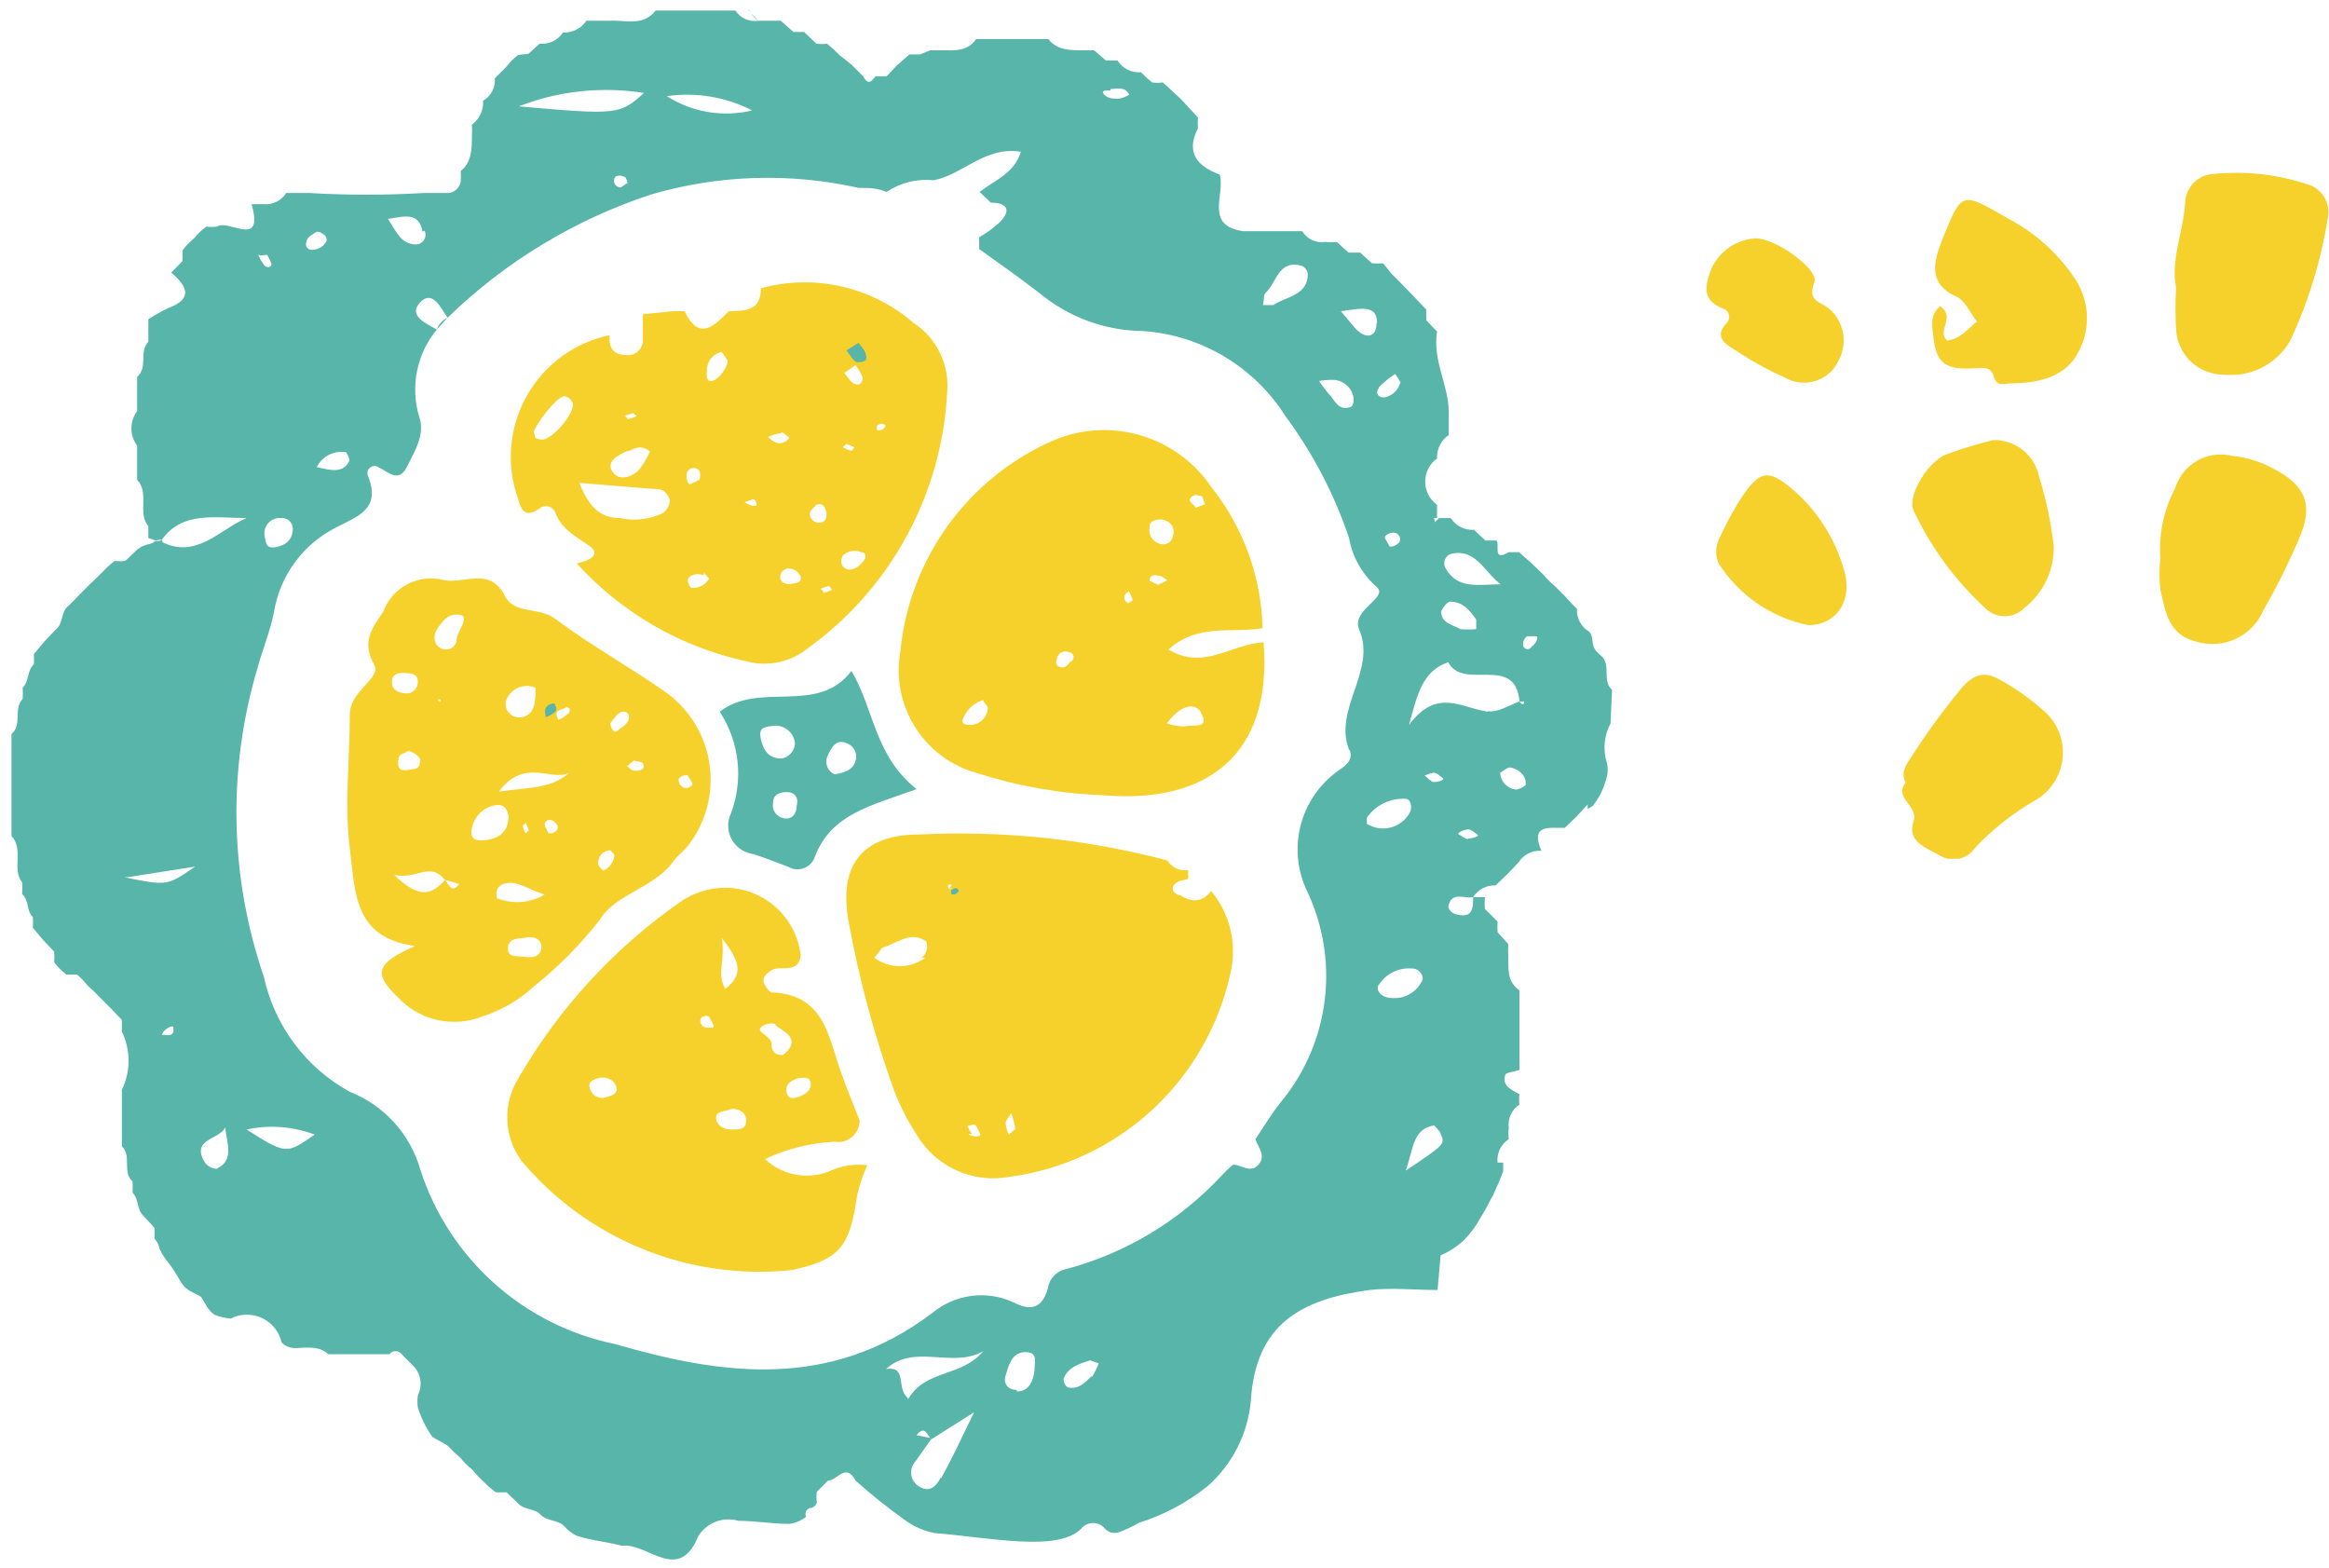 <svg xmlns="http://www.w3.org/2000/svg" width="202" height="136" viewBox="0 0 202 136" fill="none"><g clip-path="url(#clip0_15_2268)"><path d="M65.155 1.049C65.018 0.97 64.898 0.865 64.802 0.739L65.155 1.049Z" fill="#57B6A9"></path><path d="M16.836 20.802C17.145 20.419 17.501 20.078 17.895 19.785L16.836 20.802Z" fill="#57B6A9"></path><path d="M130.816 75.862L131.787 74.846L130.816 75.862Z" fill="#57B6A9"></path><path d="M14.057 46.785L13.704 47.006H14.101L14.057 46.785Z" fill="#57B6A9"></path><path d="M139.818 59.821C138.891 59.026 139.818 57.612 138.803 56.816C137.788 56.021 138.362 55.358 137.832 54.783C137.491 54.581 137.211 54.289 137.024 53.938C136.837 53.587 136.751 53.192 136.773 52.795C136.428 52.478 136.103 52.139 135.803 51.779L134.832 50.806L135.803 51.779L134.832 50.806L133.861 49.834L134.832 50.806C134.476 50.516 134.151 50.191 133.861 49.834L132.846 48.862L131.743 47.89H130.86C129.404 48.729 130.11 47.271 129.801 46.873H128.83C128.522 46.564 128.169 46.299 127.86 45.946L128.83 46.873L127.86 45.946C127.461 45.976 127.062 45.898 126.704 45.719C126.347 45.54 126.045 45.267 125.83 44.929H124.815L124.462 45.283L124.374 44.929H124.638V43.78C124.32 43.551 124.06 43.249 123.881 42.9C123.701 42.55 123.608 42.163 123.608 41.77C123.608 41.377 123.701 40.989 123.881 40.639C124.06 40.29 124.32 39.988 124.638 39.759C124.621 39.362 124.706 38.967 124.883 38.611C125.061 38.255 125.326 37.951 125.653 37.726V35.782C125.653 33.351 124.241 31.363 124.638 28.756L123.712 27.783C123.69 27.474 123.69 27.164 123.712 26.855L122.697 25.795L121.726 24.779L120.711 23.762L119.961 22.834C119.638 22.859 119.313 22.859 118.99 22.834L117.975 21.906L118.99 22.834L117.975 21.906H116.96L115.945 20.978L116.96 21.906L115.945 20.978C115.623 21.021 115.297 21.021 114.975 20.978C114.582 21.045 114.179 20.992 113.817 20.827C113.455 20.661 113.151 20.391 112.945 20.05H107.826C104.428 19.564 106.282 16.869 105.796 15.145C103.899 14.438 102.796 13.289 103.899 11.124C103.877 10.815 103.877 10.505 103.899 10.196L102.928 9.135C102.612 8.775 102.273 8.435 101.913 8.119L100.854 7.147C100.547 7.19 100.235 7.19 99.927 7.147C99.583 6.876 99.259 6.58 98.957 6.263L99.927 7.147L98.957 6.263C98.557 6.299 98.156 6.222 97.798 6.043C97.439 5.863 97.138 5.588 96.927 5.247H95.912L94.897 4.363H93.926C92.823 4.363 91.676 4.363 90.925 3.391H84.659C83.909 4.495 82.762 4.363 81.615 4.363H80.688L79.805 4.716L80.865 3.788L79.805 4.716H78.879L77.82 5.644L76.893 6.617L77.82 5.644L76.893 6.617H75.922C75.525 7.235 75.216 7.279 74.863 6.617L73.848 5.6L74.863 6.617L73.848 5.6L72.789 4.761C72.458 4.414 72.104 4.089 71.73 3.788C71.423 3.832 71.111 3.832 70.803 3.788L69.745 2.772H68.818L67.715 1.8H65.773C65.526 1.64 65.315 1.429 65.155 1.181L65.773 1.8C65.392 1.862 65.001 1.811 64.649 1.654C64.296 1.497 63.997 1.241 63.787 0.916H56.859C55.756 2.33 54.212 1.711 52.844 1.8H50.858C50.637 2.131 50.333 2.399 49.977 2.577C49.622 2.755 49.226 2.838 48.828 2.816C48.612 3.149 48.308 3.416 47.95 3.587C47.592 3.759 47.193 3.828 46.798 3.788L45.828 4.672L44.945 4.761C44.564 5.054 44.223 5.395 43.93 5.777L42.915 6.793C42.95 7.181 42.872 7.57 42.692 7.914C42.512 8.259 42.237 8.545 41.9 8.738C41.926 9.138 41.85 9.538 41.68 9.901C41.511 10.264 41.252 10.578 40.93 10.815C40.95 11.138 40.95 11.463 40.93 11.787C40.93 12.892 40.929 14.04 39.959 14.836C39.981 15.145 39.981 15.455 39.959 15.764C39.911 16.004 39.793 16.224 39.621 16.397C39.448 16.57 39.228 16.688 38.988 16.736L39.959 15.764L38.988 16.736H36.782C33.46 16.935 30.13 16.935 26.809 16.736H24.823C24.621 17.062 24.332 17.325 23.99 17.497C23.647 17.668 23.263 17.741 22.882 17.708H21.823C22.926 21.641 19.793 18.945 18.822 19.652C18.515 19.696 18.203 19.696 17.895 19.652C17.501 19.945 17.145 20.286 16.836 20.669C16.454 20.978 16.113 21.334 15.821 21.729C15.843 22.038 15.843 22.349 15.821 22.657L14.851 23.63C16.174 24.779 16.836 25.883 14.586 26.723C13.989 27.004 13.414 27.328 12.865 27.695V29.639C12.026 30.523 12.865 31.849 11.894 32.688V35.649C11.572 36.084 11.398 36.611 11.398 37.152C11.398 37.693 11.572 38.22 11.894 38.654V41.615C12.997 42.764 11.894 44.487 12.865 45.636V46.653L13.483 46.873L14.056 46.785C15.821 44.31 18.689 44.929 21.381 44.929C18.998 45.946 16.969 48.597 13.88 46.918H13.483C13.336 47.032 13.172 47.121 12.997 47.183C12.57 47.239 12.169 47.423 11.85 47.713L10.879 48.641C10.572 48.685 10.26 48.685 9.952 48.641C9.553 48.944 9.184 49.284 8.849 49.657L7.834 50.63L6.864 51.602C6.511 51.955 6.202 52.309 5.849 52.618C5.275 53.148 5.496 54.076 4.834 54.607L3.863 55.623L2.936 56.728C2.958 57.022 2.958 57.317 2.936 57.612C2.318 58.186 2.539 59.114 1.965 59.644C1.988 59.968 1.988 60.293 1.965 60.617C1.127 61.5 1.965 62.826 0.995 63.666V72.504C2.098 73.653 0.995 75.376 1.921 76.525C1.943 76.863 1.943 77.203 1.921 77.541C2.539 78.072 2.274 78.999 2.848 79.53C2.87 79.839 2.87 80.149 2.848 80.458L3.775 81.562L4.701 82.535C4.723 82.844 4.723 83.154 4.701 83.463C5.009 83.859 5.364 84.215 5.76 84.523H6.687C7.029 84.814 7.34 85.14 7.614 85.495C7.973 85.796 8.312 86.121 8.629 86.468L9.644 87.484L10.57 88.456V89.472C10.952 90.257 11.151 91.118 11.151 91.991C11.151 92.864 10.952 93.726 10.57 94.51V99.415C11.453 100.255 10.57 101.625 11.497 102.464C11.519 102.788 11.519 103.113 11.497 103.436C12.07 104.011 11.85 104.939 12.468 105.469L13.394 106.486C13.416 106.795 13.416 107.105 13.394 107.414C13.627 107.657 13.78 107.965 13.836 108.297L14.056 108.739C14.222 109.022 14.414 109.288 14.63 109.535C14.836 109.804 15.027 110.084 15.204 110.374L15.733 111.258C15.926 111.548 16.183 111.789 16.483 111.965L17.41 112.451C17.807 112.981 18.028 113.689 18.645 114.042C19.084 114.212 19.545 114.316 20.013 114.351C20.433 114.138 20.895 114.023 21.365 114.016C21.835 114.009 22.301 114.109 22.727 114.309C23.152 114.51 23.527 114.805 23.821 115.172C24.116 115.539 24.323 115.969 24.426 116.428C24.721 116.722 25.114 116.895 25.529 116.914C26.5 116.914 27.603 116.649 28.486 117.445H33.781C33.843 117.362 33.923 117.296 34.014 117.249C34.106 117.203 34.208 117.18 34.31 117.18C34.413 117.18 34.515 117.203 34.606 117.249C34.698 117.296 34.778 117.362 34.84 117.445L35.811 118.417C36.146 118.742 36.369 119.166 36.448 119.626C36.527 120.087 36.459 120.561 36.252 120.98C36.186 121.36 36.186 121.749 36.252 122.129C36.435 122.66 36.656 123.177 36.914 123.675C37.089 123.994 37.281 124.304 37.488 124.603C37.929 124.913 38.458 125.09 38.9 125.443C39.216 125.789 39.555 126.114 39.915 126.415C40.219 126.786 40.559 127.127 40.93 127.432C41.23 127.792 41.555 128.131 41.9 128.448C42.236 128.807 42.605 129.133 43.004 129.42H43.93L44.901 130.348C45.431 130.967 46.357 130.79 46.887 131.364C47.46 131.939 48.387 131.806 48.916 132.337C49.218 132.676 49.576 132.96 49.976 133.176C51.299 133.618 52.667 133.707 53.947 134.06C56.153 133.751 58.845 137.418 60.566 133.22C60.923 132.649 61.458 132.211 62.087 131.971C62.716 131.732 63.406 131.705 64.052 131.895C65.508 131.895 66.965 132.16 68.465 132.16C68.996 132.086 69.499 131.872 69.921 131.541C69.885 131.473 69.865 131.397 69.861 131.32C69.858 131.242 69.871 131.165 69.9 131.093C69.93 131.022 69.975 130.958 70.032 130.905C70.088 130.853 70.156 130.813 70.23 130.79C70.371 130.786 70.507 130.736 70.619 130.649C70.73 130.561 70.81 130.44 70.848 130.304C70.804 129.996 70.804 129.684 70.848 129.376L71.818 128.404C72.613 128.404 73.363 126.813 74.201 128.404C75.537 129.598 76.937 130.719 78.393 131.762C79.174 132.355 80.08 132.763 81.041 132.955C85.983 133.353 91.764 134.635 93.794 132.558C93.918 132.409 94.073 132.29 94.249 132.208C94.424 132.126 94.615 132.083 94.809 132.083C95.002 132.083 95.193 132.126 95.369 132.208C95.544 132.29 95.699 132.409 95.823 132.558C95.963 132.717 96.145 132.834 96.347 132.897C96.55 132.959 96.766 132.964 96.971 132.911C97.597 132.685 98.203 132.404 98.78 132.071C100.945 131.388 102.964 130.309 104.737 128.89C106.881 126.999 108.223 124.359 108.488 121.51C108.885 114.793 112.901 112.672 118.77 111.877C120.755 111.656 122.697 111.877 124.683 111.877L124.947 108.872C125.696 108.551 126.382 108.103 126.977 107.546C127.534 106.982 128.01 106.342 128.389 105.646C128.695 105.16 128.975 104.659 129.228 104.144C129.416 103.833 129.578 103.508 129.713 103.171C129.96 102.653 130.181 102.122 130.375 101.58C130.375 101.36 130.375 101.094 130.375 100.829H129.89C129.844 100.433 129.911 100.033 130.083 99.673C130.255 99.314 130.524 99.01 130.86 98.796C130.816 98.474 130.816 98.147 130.86 97.824C130.805 97.432 130.863 97.033 131.027 96.673C131.192 96.312 131.455 96.007 131.787 95.792C131.743 95.499 131.743 95.201 131.787 94.908C131.169 94.51 130.243 94.245 130.551 93.229C130.551 93.008 131.346 92.963 131.787 92.787C131.787 91.152 131.787 89.472 131.787 87.837V85.893C130.64 85.098 130.86 83.949 130.816 82.844C130.795 82.52 130.795 82.195 130.816 81.872L129.89 80.856C129.868 80.546 129.868 80.236 129.89 79.927L128.786 78.823C128.764 78.484 128.764 78.145 128.786 77.806H127.771C127.771 78.69 127.771 79.751 126.183 79.265C126.047 79.211 125.925 79.128 125.825 79.021C125.726 78.914 125.652 78.786 125.609 78.646C125.874 77.232 127.021 77.983 127.771 77.806C127.975 77.479 128.263 77.212 128.604 77.034C128.946 76.855 129.328 76.771 129.713 76.79L130.728 75.818L131.699 74.801C131.906 74.467 132.201 74.196 132.551 74.017C132.901 73.838 133.292 73.758 133.684 73.785C132.67 71.399 134.479 71.841 135.714 71.796L136.729 70.824L137.7 69.764V70.162L138.141 69.896C138.372 69.605 138.579 69.294 138.759 68.968C139.029 68.45 139.237 67.901 139.377 67.333C139.465 66.956 139.465 66.562 139.377 66.184C139.194 65.619 139.127 65.022 139.18 64.43C139.233 63.837 139.405 63.262 139.686 62.738L139.818 59.821ZM14.056 89.782C14.056 89.34 14.939 88.854 15.027 89.075C15.248 90.18 14.056 89.605 14.056 89.782ZM11.011 76.083L16.924 75.155C14.498 76.834 14.498 76.834 10.791 76.083H11.011ZM18.998 101.36C18.775 101.387 18.548 101.356 18.34 101.271C18.131 101.186 17.948 101.049 17.807 100.873C16.439 98.752 19.087 98.841 19.528 97.78C19.704 99.238 20.322 100.653 18.778 101.36H18.998ZM125.742 48.067C127.948 47.448 128.698 49.569 130.154 50.674C128.301 50.674 126.448 51.16 125.389 49.304C125.327 49.2 125.287 49.085 125.272 48.966C125.256 48.846 125.265 48.725 125.298 48.609C125.331 48.493 125.388 48.385 125.464 48.292C125.54 48.199 125.635 48.122 125.742 48.067ZM125.742 52.176C126.889 52.176 127.463 52.928 128.036 53.723C128.036 53.723 128.036 54.032 128.036 54.562C127.581 54.603 127.123 54.603 126.668 54.562C126.006 54.165 124.991 54.076 124.991 53.016C125.212 52.574 125.565 52.176 125.786 52.176H125.742ZM119.564 33.617C119.999 33.161 120.488 32.761 121.02 32.423L121.461 33.13C121.387 33.453 121.223 33.749 120.989 33.983C120.755 34.218 120.46 34.382 120.137 34.456C119.608 34.544 119.211 34.147 119.608 33.617H119.564ZM121.285 47.094C121.191 47.2 121.075 47.282 120.945 47.336C120.815 47.389 120.675 47.413 120.535 47.404C120.535 47.404 120.27 46.962 120.137 46.697C120.005 46.432 120.535 46.211 120.711 46.211C120.825 46.18 120.945 46.186 121.055 46.226C121.166 46.267 121.261 46.34 121.328 46.436C121.396 46.533 121.432 46.648 121.432 46.765C121.432 46.883 121.396 46.998 121.329 47.094H121.285ZM119.387 28.049C119.387 29.374 118.328 29.419 117.446 28.358L116.298 26.988C118.019 26.767 119.476 26.369 119.431 28.049H119.387ZM115.813 32.954C116.215 33.008 116.588 33.193 116.875 33.481C117.162 33.768 117.347 34.142 117.402 34.544C117.402 34.81 117.402 35.296 117.004 35.34C115.99 35.605 115.725 34.589 115.195 34.103C114.912 33.763 114.647 33.409 114.401 33.042C114.881 32.955 115.37 32.925 115.857 32.954H115.813ZM109.768 25.397C110.738 24.513 110.871 22.481 112.901 23.055C113.043 23.116 113.167 23.213 113.26 23.338C113.353 23.462 113.412 23.608 113.43 23.762C113.43 25.618 111.577 25.706 110.43 26.458H109.547C109.635 25.927 109.591 25.574 109.768 25.397ZM96.309 7.721C96.883 7.721 97.544 7.456 97.942 8.207C97.673 8.381 97.373 8.501 97.059 8.561C96.574 8.561 96.044 8.561 95.735 8.163C95.426 7.765 96.088 7.854 96.309 7.854V7.721ZM95.779 4.672L94.764 3.788L95.779 4.672ZM65.243 9.577C63.988 9.88 62.685 9.926 61.411 9.714C60.138 9.501 58.92 9.034 57.83 8.34C60.37 7.974 62.96 8.407 65.243 9.577ZM55.933 7.986C53.77 9.975 53.594 9.975 44.989 9.224C48.469 7.869 52.248 7.473 55.933 8.075V7.986ZM54.477 15.896C54.212 15.896 53.947 16.294 53.77 16.25C53.668 16.24 53.569 16.203 53.486 16.142C53.403 16.081 53.337 15.999 53.296 15.904C53.256 15.809 53.241 15.705 53.255 15.602C53.269 15.5 53.309 15.403 53.373 15.322C53.489 15.26 53.618 15.228 53.748 15.228C53.879 15.228 54.008 15.26 54.123 15.322C54.344 15.322 54.344 15.72 54.477 15.985V15.896ZM36.826 20.006C36.883 20.13 36.91 20.266 36.904 20.402C36.897 20.539 36.857 20.672 36.787 20.789C36.718 20.907 36.621 21.006 36.504 21.077C36.388 21.148 36.256 21.19 36.12 21.199C34.752 21.199 34.399 20.094 33.649 18.99C35.193 18.724 36.34 18.415 36.649 20.094L36.826 20.006ZM30.03 39.229C30.03 39.229 30.383 39.803 30.295 39.98C29.765 41.04 28.795 40.819 27.471 40.51C27.701 40.048 28.076 39.673 28.537 39.442C28.999 39.211 29.523 39.136 30.03 39.229ZM26.588 20.934C26.588 20.581 27.162 20.315 27.383 20.139C27.603 19.962 28.486 20.404 28.309 20.934C28.205 21.121 28.059 21.282 27.883 21.405C27.707 21.527 27.506 21.608 27.294 21.641C26.897 21.774 26.368 21.509 26.588 20.934ZM25.397 45.813C25.397 46.785 24.823 47.271 23.941 47.448C23.058 47.625 23.058 47.05 22.97 46.564C22.92 46.359 22.919 46.144 22.969 45.938C23.018 45.733 23.116 45.542 23.254 45.382C23.393 45.221 23.567 45.097 23.763 45.018C23.959 44.94 24.172 44.909 24.382 44.929C24.507 44.917 24.634 44.931 24.753 44.969C24.873 45.007 24.984 45.07 25.079 45.153C25.174 45.235 25.251 45.336 25.306 45.45C25.36 45.563 25.391 45.687 25.397 45.813ZM23.191 22.127C23.191 22.127 23.455 22.613 23.544 22.878C23.632 23.143 23.102 23.364 22.837 22.878C22.648 22.639 22.5 22.37 22.396 22.083C22.882 22.26 22.882 22.039 23.191 22.127ZM21.381 97.957C23.354 97.53 25.407 97.683 27.294 98.399C24.823 100.122 24.823 100.122 21.381 97.957ZM81.615 128.094C81.218 128.89 80.644 129.508 79.673 128.89C79.498 128.778 79.349 128.628 79.238 128.452C79.127 128.275 79.056 128.077 79.031 127.87C79.006 127.663 79.026 127.453 79.092 127.255C79.157 127.057 79.265 126.876 79.408 126.725L80.82 124.736L79.496 124.471C80.203 123.543 80.423 124.471 80.776 124.824L84.483 122.482C83.291 124.957 82.497 126.636 81.615 128.227V128.094ZM78.746 121.245C77.687 120.405 78.746 118.461 76.849 118.726C79.364 116.472 82.585 118.726 85.277 117.18C83.38 119.477 80.247 118.726 78.746 121.378V121.245ZM88.189 120.538C87.395 120.538 86.998 119.963 87.219 119.301C87.439 118.638 87.66 117.312 88.851 117.268C90.043 117.224 89.734 118.063 89.734 118.638C89.734 119.212 89.469 120.715 88.189 120.671V120.538ZM94.676 119.345C94.103 119.919 93.529 120.538 92.602 120.317C92.483 120.233 92.388 120.12 92.326 119.988C92.265 119.856 92.238 119.711 92.249 119.566C92.646 118.549 93.617 118.284 94.544 117.975L95.294 118.24C95.129 118.672 94.922 119.086 94.676 119.477V119.345ZM117.049 64.991C117.446 66.052 116.519 66.494 115.945 66.936C114.386 68.083 113.274 69.737 112.799 71.616C112.324 73.494 112.516 75.48 113.342 77.232C114.751 80.175 115.292 83.46 114.902 86.701C114.511 89.942 113.204 93.004 111.136 95.526C110.297 96.543 109.635 97.692 108.885 98.796C109.106 99.504 109.856 100.211 109.15 101.006C108.444 101.801 107.694 101.006 106.944 101.006C106.584 101.307 106.245 101.632 105.929 101.978C102.291 105.887 97.626 108.69 92.47 110.065C92.063 110.144 91.692 110.348 91.407 110.649C91.122 110.951 90.938 111.333 90.881 111.744C90.396 113.468 89.381 113.733 87.881 112.937C86.742 112.416 85.48 112.227 84.239 112.391C82.999 112.555 81.829 113.066 80.865 113.865C72.039 120.538 62.772 119.301 53.329 116.561C49.441 115.765 45.832 113.951 42.871 111.304C39.91 108.657 37.702 105.271 36.473 101.492C36.045 99.96 35.268 98.549 34.204 97.368C33.14 96.188 31.817 95.27 30.339 94.687C28.454 93.654 26.813 92.228 25.527 90.505C24.24 88.782 23.338 86.802 22.882 84.7C19.907 76.035 19.722 66.653 22.352 57.877C22.793 56.242 23.455 54.695 23.764 53.06C24.025 51.495 24.653 50.013 25.596 48.738C26.54 47.463 27.772 46.43 29.192 45.724C30.957 44.797 33.075 44.178 31.928 41.306C31.869 41.185 31.851 41.048 31.877 40.916C31.903 40.785 31.97 40.665 32.07 40.575C32.17 40.485 32.296 40.431 32.429 40.419C32.563 40.407 32.697 40.439 32.81 40.51C33.649 40.908 34.575 41.924 35.281 40.51C35.987 39.096 36.914 37.638 36.34 36.091C35.965 34.808 35.909 33.452 36.178 32.142C36.447 30.833 37.033 29.609 37.885 28.579C37.961 28.355 38.083 28.149 38.242 27.974C38.402 27.799 38.596 27.659 38.812 27.562L37.885 28.579C36.958 28.049 35.37 27.386 36.429 26.237C37.488 25.088 38.238 26.679 38.812 27.562C43.808 22.703 49.844 19.046 56.462 16.869C62.319 15.156 68.513 14.959 74.466 16.294C75.26 16.294 76.099 16.294 76.893 16.648C78.099 15.836 79.552 15.476 80.997 15.631C83.512 15.145 85.409 12.671 88.543 13.157C87.969 15.057 86.248 15.631 84.968 16.648L85.939 17.576C87.13 17.576 87.837 18.062 86.778 19.211C86.214 19.736 85.592 20.196 84.924 20.581V21.597C86.645 22.834 88.41 24.072 90.131 25.397C92.673 27.517 95.87 28.688 99.177 28.711C101.663 28.891 104.071 29.653 106.21 30.935C108.348 32.216 110.156 33.982 111.489 36.091C113.867 39.301 115.729 42.865 117.004 46.653C117.285 48.255 118.093 49.717 119.299 50.806C120.667 51.823 117.137 52.795 117.887 54.607C119.431 58.186 115.548 61.544 117.049 65.124V64.991ZM118.549 71.443C118.549 71.222 118.549 71.001 118.549 70.913C118.923 70.377 119.427 69.946 120.014 69.66C120.601 69.374 121.251 69.242 121.903 69.278C122.388 69.278 122.52 70.073 122.256 70.515C122.078 70.825 121.84 71.096 121.556 71.312C121.271 71.528 120.946 71.684 120.6 71.77C120.254 71.857 119.893 71.873 119.541 71.816C119.189 71.76 118.851 71.633 118.549 71.443ZM119.564 85.451C119.862 84.968 120.287 84.576 120.793 84.319C121.299 84.061 121.866 83.949 122.432 83.993C122.557 83.987 122.683 84.007 122.8 84.05C122.918 84.094 123.025 84.162 123.116 84.249C123.207 84.335 123.279 84.44 123.328 84.555C123.378 84.671 123.403 84.795 123.403 84.921C123.193 85.431 122.829 85.862 122.362 86.155C121.896 86.448 121.349 86.588 120.799 86.556C119.961 86.6 119.255 85.981 119.564 85.407V85.451ZM121.903 101.58C122.609 99.592 122.52 97.913 124.374 97.603C124.374 97.603 124.859 98.045 124.947 98.31C125.344 99.238 125.344 99.238 121.903 101.536V101.58ZM123.535 67.289C123.793 67.143 124.079 67.053 124.374 67.024C124.638 67.024 124.859 67.289 125.124 67.466C125.389 67.643 124.594 67.864 124.33 67.82C124.065 67.775 123.8 67.422 123.535 67.245V67.289ZM127.33 72.769C127.065 72.769 126.801 72.504 126.536 72.371C126.271 72.238 127.065 71.929 127.33 71.929C127.595 71.929 127.86 72.194 128.124 72.371C128.389 72.548 127.595 72.725 127.33 72.725V72.769ZM129.051 61.721C126.757 61.412 124.638 59.6 122.211 62.87C122.917 60.263 123.359 58.186 125.609 57.435C126.933 59.954 131.434 56.684 131.787 60.837H132.184C132.184 61.191 131.964 61.103 131.787 60.837C130.904 61.147 129.934 61.81 129.051 61.677V61.721ZM131.61 68.482C131.223 68.472 130.854 68.316 130.576 68.046C130.299 67.776 130.132 67.411 130.11 67.024C130.11 67.024 130.551 66.715 130.816 66.582C131.081 66.45 132.493 66.98 132.317 68.085C132.272 68.173 131.831 68.438 131.61 68.438V68.482ZM132.802 56.153C132.75 56.218 132.678 56.265 132.597 56.287C132.517 56.309 132.431 56.306 132.353 56.276C132.275 56.247 132.208 56.194 132.162 56.124C132.116 56.054 132.093 55.972 132.096 55.888C132.092 55.75 132.123 55.614 132.184 55.49C132.246 55.367 132.337 55.261 132.449 55.181C132.449 55.181 132.978 55.181 133.243 55.181C133.508 55.181 133.199 55.888 132.802 56.109V56.153Z" fill="#57B6A9"></path><path d="M46.755 44.134C46.867 44.029 47.006 43.956 47.156 43.922C47.305 43.888 47.462 43.893 47.609 43.938C47.756 43.982 47.889 44.065 47.994 44.176C48.1 44.288 48.175 44.426 48.211 44.576C48.784 45.946 49.932 46.52 51.079 47.315C52.226 48.111 51.079 48.641 50.02 48.862C53.916 53.154 59.053 56.12 64.714 57.346C65.638 57.599 66.609 57.626 67.545 57.426C68.482 57.227 69.357 56.805 70.098 56.197C73.626 53.649 76.539 50.342 78.624 46.519C80.709 42.695 81.912 38.453 82.144 34.103C82.264 32.916 82.056 31.72 81.543 30.644C81.029 29.569 80.23 28.655 79.232 28.004C77.441 26.455 75.296 25.37 72.988 24.846C70.679 24.322 68.277 24.375 65.994 25C65.994 27.032 64.582 26.944 63.214 26.988C61.934 28.27 60.654 29.639 59.375 26.988H58.36L55.756 27.253C55.756 28.004 55.756 28.756 55.756 29.507C55.758 29.691 55.72 29.874 55.645 30.042C55.57 30.21 55.46 30.36 55.322 30.482C55.183 30.603 55.02 30.694 54.844 30.747C54.668 30.8 54.482 30.814 54.3 30.788C53.153 30.788 52.756 30.081 52.888 29.065C51.376 29.378 49.949 30.013 48.704 30.927C47.459 31.841 46.424 33.013 45.671 34.363C44.918 35.712 44.463 37.208 44.338 38.749C44.212 40.29 44.42 41.84 44.945 43.294C45.21 44.266 45.563 44.929 46.755 44.134ZM76.452 36.754C76.893 36.754 76.937 37.063 76.452 37.284C76.39 37.315 76.322 37.331 76.253 37.331C76.184 37.331 76.116 37.315 76.055 37.284C76.055 37.284 76.055 37.063 76.055 36.975C76.055 36.887 76.364 36.71 76.452 36.754ZM74.201 31.672C74.456 31.995 74.664 32.352 74.819 32.733C74.819 33.307 74.466 33.484 74.069 33.263C73.672 33.042 73.495 32.644 73.231 32.335L74.201 31.672ZM73.363 38.477L74.113 38.787C74.113 38.787 73.893 39.096 73.848 39.096C73.582 39.039 73.328 38.934 73.098 38.787C73.098 38.787 73.319 38.566 73.363 38.566V38.477ZM73.054 48.243C73.253 48.018 73.519 47.862 73.813 47.799C74.106 47.735 74.412 47.767 74.687 47.89C75.128 47.89 75.172 48.288 74.907 48.641C74.643 48.995 74.069 49.569 73.407 49.348C73.312 49.311 73.226 49.254 73.155 49.18C73.084 49.106 73.03 49.018 72.996 48.922C72.963 48.825 72.951 48.722 72.961 48.62C72.971 48.518 73.002 48.42 73.054 48.332V48.243ZM72.216 51.116C71.967 51.257 71.7 51.361 71.421 51.425C71.421 51.425 71.421 51.204 71.157 51.072C71.397 50.957 71.648 50.868 71.907 50.806C71.907 50.806 72.127 51.116 72.216 51.204V51.116ZM70.715 43.824C71.245 43.559 71.51 43.824 71.642 44.31C71.775 44.797 71.642 45.283 71.113 45.327C71.001 45.339 70.888 45.328 70.781 45.294C70.675 45.259 70.576 45.203 70.493 45.128C70.41 45.052 70.343 44.96 70.298 44.858C70.252 44.755 70.229 44.644 70.23 44.531C70.311 44.273 70.483 44.052 70.715 43.913V43.824ZM69.392 49.834C69.656 50.585 69.039 50.541 68.686 50.63C68.333 50.718 67.626 50.63 67.671 49.967C67.683 49.852 67.722 49.743 67.784 49.646C67.845 49.549 67.928 49.467 68.026 49.408C68.124 49.348 68.235 49.311 68.349 49.301C68.463 49.291 68.579 49.307 68.686 49.348C68.838 49.385 68.981 49.456 69.103 49.556C69.225 49.655 69.324 49.78 69.392 49.923V49.834ZM67.803 37.461C67.803 37.461 68.244 37.77 68.465 37.947C68.354 38.142 68.179 38.292 67.97 38.373C67.761 38.454 67.53 38.459 67.318 38.389C67.056 38.269 66.817 38.104 66.612 37.903C66.987 37.722 67.389 37.602 67.803 37.549V37.461ZM65.288 43.294C65.288 43.294 65.508 43.294 65.597 43.603C65.685 43.913 65.597 43.869 65.288 43.869C65.038 43.803 64.799 43.699 64.582 43.559L65.288 43.294ZM62.596 30.523C62.596 30.523 62.905 30.965 63.081 31.23C63.258 31.495 62.552 32.733 61.89 32.998C61.228 33.263 61.272 32.512 61.316 32.114C61.309 31.741 61.434 31.377 61.668 31.086C61.901 30.795 62.23 30.596 62.596 30.523ZM60.654 40.819C60.708 40.945 60.735 41.081 60.735 41.217C60.735 41.354 60.708 41.489 60.654 41.615C60.654 41.615 60.169 41.836 59.904 41.968C59.64 42.101 59.507 41.438 59.551 41.217C59.548 41.087 59.586 40.96 59.659 40.852C59.732 40.745 59.838 40.664 59.96 40.62C60.082 40.576 60.215 40.571 60.339 40.607C60.464 40.643 60.574 40.717 60.654 40.819ZM61.052 49.657C61.052 49.657 61.361 50.011 61.493 50.188C61.34 50.456 61.113 50.674 60.839 50.816C60.565 50.957 60.255 51.015 59.948 50.983C59.761 50.795 59.65 50.542 59.64 50.276C59.86 49.79 60.434 49.702 61.052 49.878V49.657ZM54.918 35.826C54.918 35.826 54.918 35.826 55.227 36.091C54.984 36.199 54.733 36.288 54.477 36.356C54.477 36.356 54.477 36.356 54.212 36.047L54.918 35.826ZM54.344 39.14C54.874 39.14 55.315 38.389 56.374 39.14C56.119 39.746 55.777 40.312 55.359 40.819C54.609 41.482 53.55 41.703 53.065 40.819C52.579 39.936 53.771 39.405 54.344 39.14ZM57.301 42.455C57.505 42.535 57.686 42.666 57.825 42.836C57.964 43.007 58.057 43.21 58.095 43.427C58.08 43.65 58.012 43.867 57.897 44.059C57.782 44.251 57.623 44.413 57.433 44.531C56.288 45.057 55.002 45.197 53.771 44.929C52.226 44.929 51.167 44.178 50.24 41.88L57.301 42.455ZM49.005 34.368C49.153 34.405 49.289 34.476 49.404 34.576C49.519 34.676 49.609 34.801 49.667 34.942C49.932 35.782 47.858 38.212 46.975 38.124C46.093 38.035 46.534 37.77 46.313 37.549C46.093 37.328 48.299 34.235 49.005 34.368Z" fill="#F7D12B"></path><path d="M52.006 79.795C53.374 77.497 56.683 77.055 58.36 74.757C58.713 74.227 59.242 73.873 59.64 73.387C60.41 72.408 60.977 71.283 61.306 70.081C61.635 68.878 61.719 67.621 61.555 66.385C61.39 65.149 60.98 63.959 60.347 62.884C59.715 61.81 58.874 60.873 57.874 60.13C54.697 57.877 51.3 56.021 48.167 53.679C46.755 52.574 44.592 53.369 43.754 51.602C42.43 49.171 40.356 50.63 38.547 50.32C37.488 50.029 36.358 50.144 35.379 50.642C34.399 51.141 33.641 51.987 33.252 53.016C32.413 54.342 31.266 55.535 32.457 57.656C33.119 58.849 30.251 59.909 30.339 62.075C30.339 65.919 29.854 69.719 30.339 73.564C30.825 77.409 30.648 81.297 35.987 82.049C32.59 83.551 32.369 84.435 34.487 86.468C35.401 87.462 36.595 88.155 37.911 88.455C39.227 88.754 40.603 88.647 41.856 88.147C43.495 87.623 45.001 86.748 46.269 85.584C48.396 83.88 50.321 81.938 52.006 79.795ZM58.889 67.51C58.98 67.404 59.097 67.323 59.229 67.277C59.361 67.23 59.502 67.219 59.64 67.245C59.64 67.245 59.904 67.643 60.037 67.908C60.169 68.173 59.64 68.35 59.463 68.35C59.287 68.35 58.713 67.996 58.889 67.51ZM55.756 66.184C56.021 66.803 55.447 66.847 55.094 66.847C54.742 66.847 54.609 66.582 54.389 66.45L54.962 65.963C55.271 66.052 55.712 66.052 55.756 66.184ZM53.815 61.765C54.433 61.544 54.697 62.075 54.477 62.517C54.256 62.959 53.859 63.091 53.506 63.4C53.153 63.71 52.888 62.782 52.932 62.737C52.976 62.693 53.462 61.942 53.771 61.809L53.815 61.765ZM52.844 73.697C52.844 73.697 53.329 74.05 53.285 74.183C53.259 74.471 53.155 74.747 52.984 74.981C52.813 75.215 52.581 75.397 52.315 75.508C52.315 75.508 51.873 75.111 51.873 74.89C51.86 74.611 51.953 74.337 52.133 74.124C52.313 73.911 52.567 73.774 52.844 73.741V73.697ZM47.549 72.194C47.549 72.194 47.24 71.708 47.24 71.487C47.24 71.266 47.549 71.001 47.858 71.134C48.167 71.266 48.343 71.531 48.387 71.752C48.431 71.973 47.946 72.415 47.549 72.238V72.194ZM49.093 61.324C49.49 61.324 49.579 61.765 49.093 62.031C48.895 62.22 48.652 62.357 48.387 62.428C48.387 62.207 48.122 61.854 48.387 61.677C48.652 61.5 48.828 61.5 49.093 61.368V61.324ZM46.446 59.6C46.446 60.705 46.446 61.854 45.431 62.163C44.416 62.472 43.666 61.544 43.886 60.793C43.969 60.542 44.103 60.311 44.279 60.115C44.456 59.918 44.672 59.761 44.913 59.653C45.154 59.545 45.414 59.488 45.678 59.487C45.942 59.485 46.204 59.539 46.446 59.644V59.6ZM49.358 67.024C47.769 68.438 45.872 68.261 43.269 68.659C45.475 65.654 47.814 67.819 49.358 67.024ZM45.872 72.017L45.563 72.282C45.47 72.069 45.396 71.847 45.342 71.62C45.342 71.62 45.342 71.62 45.607 71.355L45.872 72.017ZM34.002 59.026C34.002 58.539 34.487 58.319 35.061 58.363C35.635 58.407 36.385 58.363 36.208 59.379C36.165 59.61 36.036 59.815 35.848 59.955C35.66 60.094 35.426 60.157 35.193 60.13C34.575 60.086 33.914 59.865 34.002 59.026ZM36.429 65.787C36.429 66.317 36.429 66.626 35.811 66.715C35.193 66.803 34.487 67.024 34.531 66.096C34.575 65.168 35.061 65.433 35.237 65.212C35.414 64.991 36.12 65.345 36.429 65.787ZM38.591 76.304C37.444 77.629 36.34 77.983 34.178 75.862C36.12 76.348 37.223 74.669 38.591 76.304L39.827 76.657C39.165 77.541 38.944 76.701 38.591 76.304ZM37.929 60.661H38.194V60.882L37.929 60.661ZM39.606 55.402C39.606 56.109 38.944 56.507 38.282 56.242C37.62 55.977 37.488 55.093 38.017 54.386C38.547 53.679 38.944 53.193 39.871 53.325C40.797 53.458 39.694 54.695 39.606 55.402ZM40.93 71.841C41.026 71.3 41.3 70.806 41.707 70.438C42.115 70.07 42.633 69.848 43.18 69.808C43.798 69.808 43.974 70.206 44.107 70.736C44.107 72.106 43.357 72.68 42.165 72.857C40.974 73.034 40.753 72.504 40.93 71.841ZM43.666 76.657C44.813 76.304 45.607 77.055 47.24 77.585C46.618 77.951 45.921 78.168 45.202 78.222C44.483 78.276 43.761 78.164 43.092 77.895C42.96 77.232 43.18 76.834 43.666 76.657ZM44.063 82.269C44.063 81.253 45.078 81.43 45.784 81.297C46.49 81.165 47.108 81.651 46.931 82.358C46.755 83.065 46.048 83.065 45.431 82.977C44.813 82.888 44.019 83.065 44.063 82.269Z" fill="#F7D12B"></path><path d="M102.31 77.629C102.001 77.629 101.428 77.143 101.869 76.701C102.31 76.26 102.663 76.392 103.061 76.215C103.039 75.966 103.039 75.714 103.061 75.464C102.71 75.517 102.352 75.466 102.03 75.317C101.708 75.167 101.438 74.927 101.251 74.625C94.231 72.773 86.968 72.013 79.717 72.371C74.775 72.371 72.657 75.067 73.628 80.06C74.537 85.006 75.85 89.868 77.555 94.598C78.069 95.929 78.719 97.203 79.497 98.399C80.301 99.759 81.501 100.839 82.937 101.495C84.373 102.151 85.975 102.35 87.528 102.066C92.154 101.456 96.481 99.43 99.916 96.267C103.351 93.104 105.728 88.957 106.723 84.391C107.014 83.156 107.014 81.87 106.723 80.635C106.432 79.4 105.858 78.25 105.046 77.276C104.12 78.469 103.149 78.116 102.31 77.629ZM80.247 83.065C79.609 83.538 78.835 83.794 78.04 83.794C77.246 83.794 76.473 83.538 75.834 83.065C76.364 82.446 76.452 82.225 76.54 82.181C77.82 81.828 78.967 80.679 80.335 81.651C80.428 81.898 80.44 82.169 80.369 82.423C80.297 82.678 80.146 82.903 79.938 83.065H80.247ZM82.586 77.055C82.532 77.086 82.471 77.102 82.409 77.102C82.347 77.102 82.286 77.086 82.233 77.055C82.233 77.055 82.233 77.055 82.233 76.746C82.346 76.701 82.472 76.701 82.586 76.746C82.541 76.657 82.586 76.834 82.277 77.055H82.586ZM84.306 98.355C84.148 98.134 84.015 97.897 83.909 97.647C84.174 97.647 84.483 97.382 84.66 97.647C84.836 97.913 84.88 98.089 85.013 98.355C85.145 98.62 84.262 98.62 83.998 98.355H84.306ZM87.616 98.664C87.399 98.284 87.264 97.862 87.219 97.427C87.219 97.161 87.484 96.896 87.704 96.543C87.873 96.985 87.992 97.444 88.057 97.913C87.749 98.178 87.44 98.443 87.307 98.664H87.616Z" fill="#F7D12B"></path><path d="M101.34 56.33C103.943 53.988 106.9 54.96 109.503 54.474C109.396 50.036 107.846 45.755 105.091 42.278C103.627 40.101 101.451 38.503 98.938 37.761C96.425 37.019 93.731 37.178 91.323 38.212C87.684 39.81 84.538 42.352 82.211 45.577C79.883 48.801 78.459 52.59 78.085 56.551C77.693 58.802 78.148 61.118 79.363 63.053C80.577 64.987 82.464 66.402 84.66 67.024C88.23 68.177 91.942 68.832 95.692 68.968C104.517 69.719 110.386 65.61 109.591 55.711C106.723 55.844 104.473 58.186 101.34 56.33ZM84.218 62.87C83.865 62.87 83.204 62.87 83.601 62.163C83.763 61.816 83.996 61.507 84.285 61.256C84.573 61.005 84.912 60.817 85.278 60.705C85.278 60.97 85.719 61.191 85.675 61.412C85.653 61.792 85.493 62.151 85.225 62.419C84.956 62.688 84.598 62.849 84.218 62.87ZM90.926 61.721V61.412V61.765V61.721ZM92.867 57.302C92.647 57.7 92.338 58.009 91.897 57.833C91.455 57.656 91.632 57.302 91.676 57.081C91.7 56.975 91.747 56.875 91.813 56.788C91.88 56.702 91.964 56.631 92.061 56.581C92.157 56.53 92.264 56.501 92.373 56.496C92.481 56.491 92.59 56.51 92.691 56.551C92.789 56.554 92.884 56.591 92.96 56.654C93.035 56.718 93.087 56.805 93.107 56.902C93.128 56.998 93.115 57.099 93.072 57.188C93.028 57.276 92.956 57.348 92.867 57.391V57.302ZM97.898 52.309C97.819 52.294 97.745 52.259 97.683 52.208C97.62 52.157 97.572 52.091 97.541 52.017C97.51 51.942 97.499 51.861 97.507 51.781C97.516 51.701 97.544 51.624 97.589 51.557C97.589 51.557 97.81 51.337 97.898 51.248C98.034 51.505 98.152 51.771 98.251 52.044L97.898 52.309ZM104.12 42.985C104.34 42.985 104.384 43.471 104.517 43.736L103.678 44.045C103.678 43.824 103.193 43.603 103.193 43.382C103.206 43.301 103.237 43.223 103.285 43.156C103.333 43.089 103.396 43.034 103.469 42.995C103.541 42.956 103.622 42.935 103.705 42.934C103.787 42.932 103.869 42.949 103.943 42.985H104.12ZM99.707 45.68C99.707 45.15 100.325 45.017 100.766 45.062C101.207 45.106 101.869 45.459 101.781 46.255C101.693 47.05 101.163 47.359 100.501 47.139C100.218 47.029 99.982 46.823 99.836 46.556C99.691 46.288 99.645 45.978 99.707 45.68ZM99.707 50.409C99.707 49.79 100.148 49.878 100.501 49.922C100.854 49.967 100.987 50.188 101.251 50.32L100.457 50.718C100.369 50.63 99.883 50.541 99.883 50.409H99.707ZM104.12 61.765C105.091 63.312 103.37 62.782 102.752 63.003C102.226 62.996 101.705 62.906 101.207 62.737C102.311 61.235 103.546 60.837 104.164 61.765H104.12Z" fill="#F7D12B"></path><path d="M71.819 101.625C70.894 101.969 69.892 102.048 68.925 101.853C67.959 101.658 67.066 101.196 66.347 100.52C68.244 99.628 70.298 99.117 72.392 99.017C72.66 99.063 72.935 99.049 73.197 98.976C73.458 98.903 73.701 98.774 73.907 98.597C74.114 98.42 74.279 98.199 74.39 97.951C74.502 97.703 74.558 97.434 74.554 97.162C74.025 95.836 73.495 94.51 73.01 93.184C71.863 90.091 71.598 86.247 66.965 86.07C66.7 86.07 66.258 85.407 66.214 85.053C66.17 84.7 66.744 84.081 67.362 83.993C67.98 83.905 69.436 84.258 69.436 82.756C69.215 81.076 68.36 79.545 67.047 78.476C65.734 77.408 64.062 76.883 62.375 77.011C61.281 77.106 60.224 77.454 59.286 78.027C53.41 82.061 48.51 87.361 44.945 93.538C44.282 94.617 43.953 95.869 44 97.135C44.047 98.402 44.468 99.626 45.21 100.653C48.043 104.033 51.66 106.667 55.745 108.323C59.83 109.98 64.258 110.608 68.641 110.153C72.789 109.27 73.716 108.165 74.334 103.702C74.541 102.791 74.837 101.903 75.216 101.05C74.052 100.92 72.875 101.119 71.819 101.625ZM52.667 95.129C52.523 95.192 52.368 95.223 52.211 95.221C52.054 95.218 51.899 95.182 51.757 95.115C51.615 95.049 51.489 94.952 51.388 94.832C51.286 94.713 51.211 94.573 51.167 94.422C50.947 93.803 51.476 93.626 51.917 93.494C52.358 93.361 53.153 93.494 53.418 94.157C53.682 94.82 53.109 94.996 52.667 95.129ZM62.596 81.342C64.229 83.418 64.493 84.523 62.905 85.761C62.111 84.391 62.949 83.33 62.596 81.342ZM61.272 89.119C61.173 89.112 61.077 89.079 60.994 89.023C60.912 88.968 60.845 88.892 60.8 88.803C60.756 88.714 60.735 88.615 60.74 88.515C60.746 88.415 60.777 88.319 60.831 88.235C60.831 88.235 61.36 87.926 61.537 88.235C61.713 88.544 61.802 88.677 61.89 88.942C61.978 89.207 61.493 89.119 61.272 89.119ZM63.434 97.957C62.817 97.957 62.155 97.648 62.111 96.985C62.066 96.322 62.905 96.41 63.258 96.234C63.611 96.057 64.67 96.234 64.714 97.117C64.758 98.001 64.052 97.957 63.434 97.957ZM70.318 94.068C70.318 94.687 69.656 94.996 69.127 95.173C68.597 95.35 68.244 95.173 68.2 94.554C68.156 93.936 68.818 93.582 69.391 93.494C69.965 93.405 70.318 93.538 70.318 93.98V94.068ZM67.273 88.942C68.2 89.561 69.524 90.224 67.891 91.505C67.273 91.505 66.92 91.24 66.92 90.577C66.92 89.914 65.861 89.605 65.906 89.252C65.95 88.898 67.009 88.589 67.273 88.854V88.942Z" fill="#F7D12B"></path><path d="M65.244 74.05C66.303 74.359 67.317 74.801 68.332 75.155C68.535 75.281 68.764 75.359 69.002 75.384C69.239 75.409 69.479 75.38 69.704 75.299C69.928 75.219 70.132 75.088 70.3 74.918C70.467 74.748 70.594 74.542 70.671 74.315C72.083 70.603 75.481 69.896 79.497 68.438C75.834 65.522 75.834 61.544 73.848 58.186C70.892 62.075 65.95 59.026 62.419 61.721C63.268 63.012 63.799 64.487 63.967 66.023C64.136 67.56 63.938 69.114 63.39 70.559C63.228 70.907 63.149 71.287 63.159 71.67C63.169 72.053 63.268 72.429 63.447 72.768C63.627 73.106 63.883 73.398 64.195 73.621C64.506 73.843 64.865 73.99 65.244 74.05ZM71.774 65.566C72.083 64.903 72.48 64.019 73.451 64.461C73.752 64.571 73.998 64.794 74.138 65.082C74.278 65.371 74.301 65.703 74.201 66.008C73.937 66.847 73.142 67.024 72.392 67.157C72.246 67.094 72.114 67.003 72.003 66.889C71.893 66.775 71.806 66.64 71.749 66.491C71.691 66.343 71.664 66.185 71.668 66.026C71.673 65.867 71.709 65.71 71.774 65.566ZM69.083 69.985C69.083 70.515 68.73 71.134 67.935 70.957C67.787 70.925 67.647 70.865 67.522 70.779C67.398 70.693 67.291 70.583 67.209 70.456C67.127 70.329 67.071 70.186 67.044 70.037C67.017 69.888 67.02 69.735 67.053 69.587C67.053 68.836 67.759 68.659 68.377 68.703C68.994 68.747 69.303 69.278 69.083 69.941V69.985ZM67.009 62.959C67.239 62.921 67.475 62.932 67.701 62.991C67.927 63.051 68.138 63.156 68.321 63.302C68.504 63.448 68.654 63.63 68.763 63.837C68.871 64.044 68.935 64.272 68.95 64.505C68.926 64.815 68.801 65.109 68.594 65.341C68.386 65.573 68.108 65.729 67.803 65.787C66.656 65.787 66.214 65.08 65.994 64.108C65.773 63.135 66.214 63.047 67.009 62.959Z" fill="#57B6A9"></path><path d="M74.29 31.407C74.731 31.407 75.261 31.407 75.128 30.832C74.996 30.258 74.643 30.037 74.466 29.728L73.407 30.391C73.716 30.744 73.937 31.23 74.29 31.407Z" fill="#57B6A9"></path><path d="M48.123 61.766C48.431 61.5 48.123 61.191 48.123 61.059C48.123 60.926 47.461 61.059 47.328 61.412C47.196 61.766 47.328 61.942 47.328 62.207C47.615 62.104 47.883 61.955 48.123 61.766Z" fill="#57B6A9"></path><path d="M82.498 77.188C82.498 77.188 82.498 77.453 82.498 77.541C82.627 77.582 82.765 77.582 82.895 77.541C83.248 77.32 83.204 77.144 82.895 77.011C82.754 77.049 82.62 77.109 82.498 77.188Z" fill="#57B6A9"></path><path d="M60.346 89.472C60.28 89.557 60.239 89.657 60.227 89.763C60.216 89.87 60.234 89.977 60.28 90.073C60.326 90.169 60.397 90.251 60.487 90.309C60.577 90.367 60.68 90.398 60.787 90.4C61.008 90.4 61.228 90.091 61.449 89.959C61.669 89.826 61.449 89.34 61.096 89.251C60.963 89.216 60.822 89.217 60.69 89.256C60.557 89.295 60.438 89.37 60.346 89.472Z" fill="#F7D12B"></path></g><g clip-path="url(#clip1_15_2268)"><path d="M200.004 15.949C197.457 15.115 194.765 14.818 192.097 15.079C191.444 15.082 190.816 15.333 190.339 15.78C189.862 16.227 189.573 16.839 189.528 17.491C189.409 20.041 188.243 22.471 188.737 24.982C188.668 26.167 188.668 27.355 188.737 28.54C188.783 29.604 189.238 30.61 190.008 31.346C190.778 32.083 191.803 32.494 192.868 32.493C194.027 32.615 195.196 32.394 196.229 31.856C197.263 31.318 198.115 30.488 198.679 29.469C200.236 26.109 201.32 22.551 201.901 18.894C202.031 18.253 201.906 17.586 201.551 17.036C201.197 16.485 200.641 16.096 200.004 15.949Z" fill="#F7D12B"></path><path d="M197.197 40.656C196.079 40.042 194.849 39.659 193.58 39.529C192.556 39.282 191.477 39.434 190.562 39.956C189.647 40.478 188.966 41.329 188.658 42.336C187.669 44.205 187.224 46.314 187.373 48.424C187.265 49.323 187.265 50.232 187.373 51.132C187.828 53.108 188.085 55.085 190.536 55.658C191.672 55.992 192.893 55.895 193.962 55.384C195.031 54.873 195.873 53.985 196.327 52.891C197.487 50.874 198.524 48.788 199.43 46.645C200.676 43.799 199.984 42.099 197.197 40.656Z" fill="#F7D12B"></path><path d="M174.131 18.933C170.177 16.66 170.177 16.522 168.537 20.574C167.825 22.412 166.995 24.527 169.703 25.733C170.454 26.088 170.869 27.116 171.462 27.887C170.632 28.54 170.019 29.429 168.873 29.528C167.944 28.658 169.663 27.551 168.28 26.543C167.311 27.373 167.608 28.362 167.687 29.212C167.924 31.524 168.754 32.097 171.245 31.939C171.917 31.939 172.648 31.702 172.925 32.651C173.202 33.599 173.834 33.264 174.388 33.244C176.799 33.244 179.23 32.69 180.317 30.437C180.85 29.401 181.081 28.237 180.983 27.076C180.885 25.916 180.462 24.807 179.764 23.875C178.309 21.8 176.377 20.105 174.131 18.933Z" fill="#F7D12B"></path><path d="M173.399 58.92C172.134 58.188 171.165 58.465 170.118 59.691C168.559 61.58 167.114 63.56 165.789 65.62C165.335 66.332 164.821 66.945 165.275 67.874C164.208 69.218 166.422 69.85 165.967 71.234C165.394 73.013 167.034 73.507 168.22 74.179C168.718 74.495 169.319 74.603 169.895 74.481C170.471 74.359 170.977 74.017 171.304 73.526C172.808 71.925 174.54 70.553 176.443 69.455C177.13 69.077 177.714 68.536 178.143 67.88C178.572 67.224 178.834 66.472 178.904 65.691C178.974 64.91 178.851 64.124 178.546 63.401C178.241 62.679 177.763 62.043 177.154 61.548C176.002 60.538 174.743 59.656 173.399 58.92Z" fill="#F7D12B"></path><path d="M172.154 52.713C172.377 52.944 172.644 53.127 172.94 53.253C173.235 53.378 173.553 53.443 173.874 53.443C174.194 53.443 174.512 53.378 174.808 53.253C175.103 53.127 175.37 52.944 175.593 52.713C176.406 52.077 177.058 51.259 177.497 50.326C177.937 49.392 178.151 48.368 178.123 47.337C177.88 45.279 177.449 43.248 176.838 41.269C176.642 40.373 176.14 39.574 175.418 39.008C174.697 38.442 173.802 38.144 172.885 38.166C171.499 38.503 170.133 38.918 168.794 39.411C167.094 40.122 165.374 43.107 165.987 44.313C167.482 47.484 169.576 50.336 172.154 52.713Z" fill="#F7D12B"></path><path d="M156.124 43.028C153.376 40.498 152.665 40.537 150.649 43.779C150.053 44.773 149.518 45.803 149.048 46.862C148.786 47.495 148.786 48.206 149.048 48.839C149.917 50.213 151.055 51.398 152.393 52.322C153.731 53.245 155.242 53.889 156.835 54.215C159.326 54.215 160.788 52.021 159.879 49.234C159.175 46.88 157.882 44.744 156.124 43.028Z" fill="#F7D12B"></path><path d="M149.799 27.966C148.514 29.251 149.799 29.943 150.53 30.378C151.875 31.285 153.297 32.072 154.78 32.73C155.181 32.968 155.628 33.119 156.092 33.171C156.555 33.224 157.025 33.178 157.47 33.036C157.914 32.894 158.323 32.66 158.671 32.348C159.018 32.036 159.295 31.654 159.484 31.228C159.869 30.507 159.999 29.677 159.851 28.872C159.704 28.069 159.289 27.338 158.674 26.8C157.962 26.148 156.697 26.207 157.369 24.468C157.764 23.341 153.969 20.633 152.25 20.673C151.435 20.723 150.649 20.994 149.977 21.457C149.305 21.92 148.771 22.558 148.435 23.302C147.881 24.744 147.545 26.069 149.502 26.78C149.613 26.824 149.713 26.894 149.791 26.984C149.87 27.074 149.927 27.181 149.956 27.297C149.985 27.413 149.986 27.534 149.958 27.651C149.931 27.767 149.876 27.875 149.799 27.966Z" fill="#F7D12B"></path></g><defs><clipPath id="clip0_15_2268"><rect width="139" height="135" fill="white" transform="translate(0.818 0.739)"></rect></clipPath><clipPath id="clip1_15_2268"><rect width="54" height="59.475" fill="white" transform="translate(148 15)"></rect></clipPath></defs></svg>
